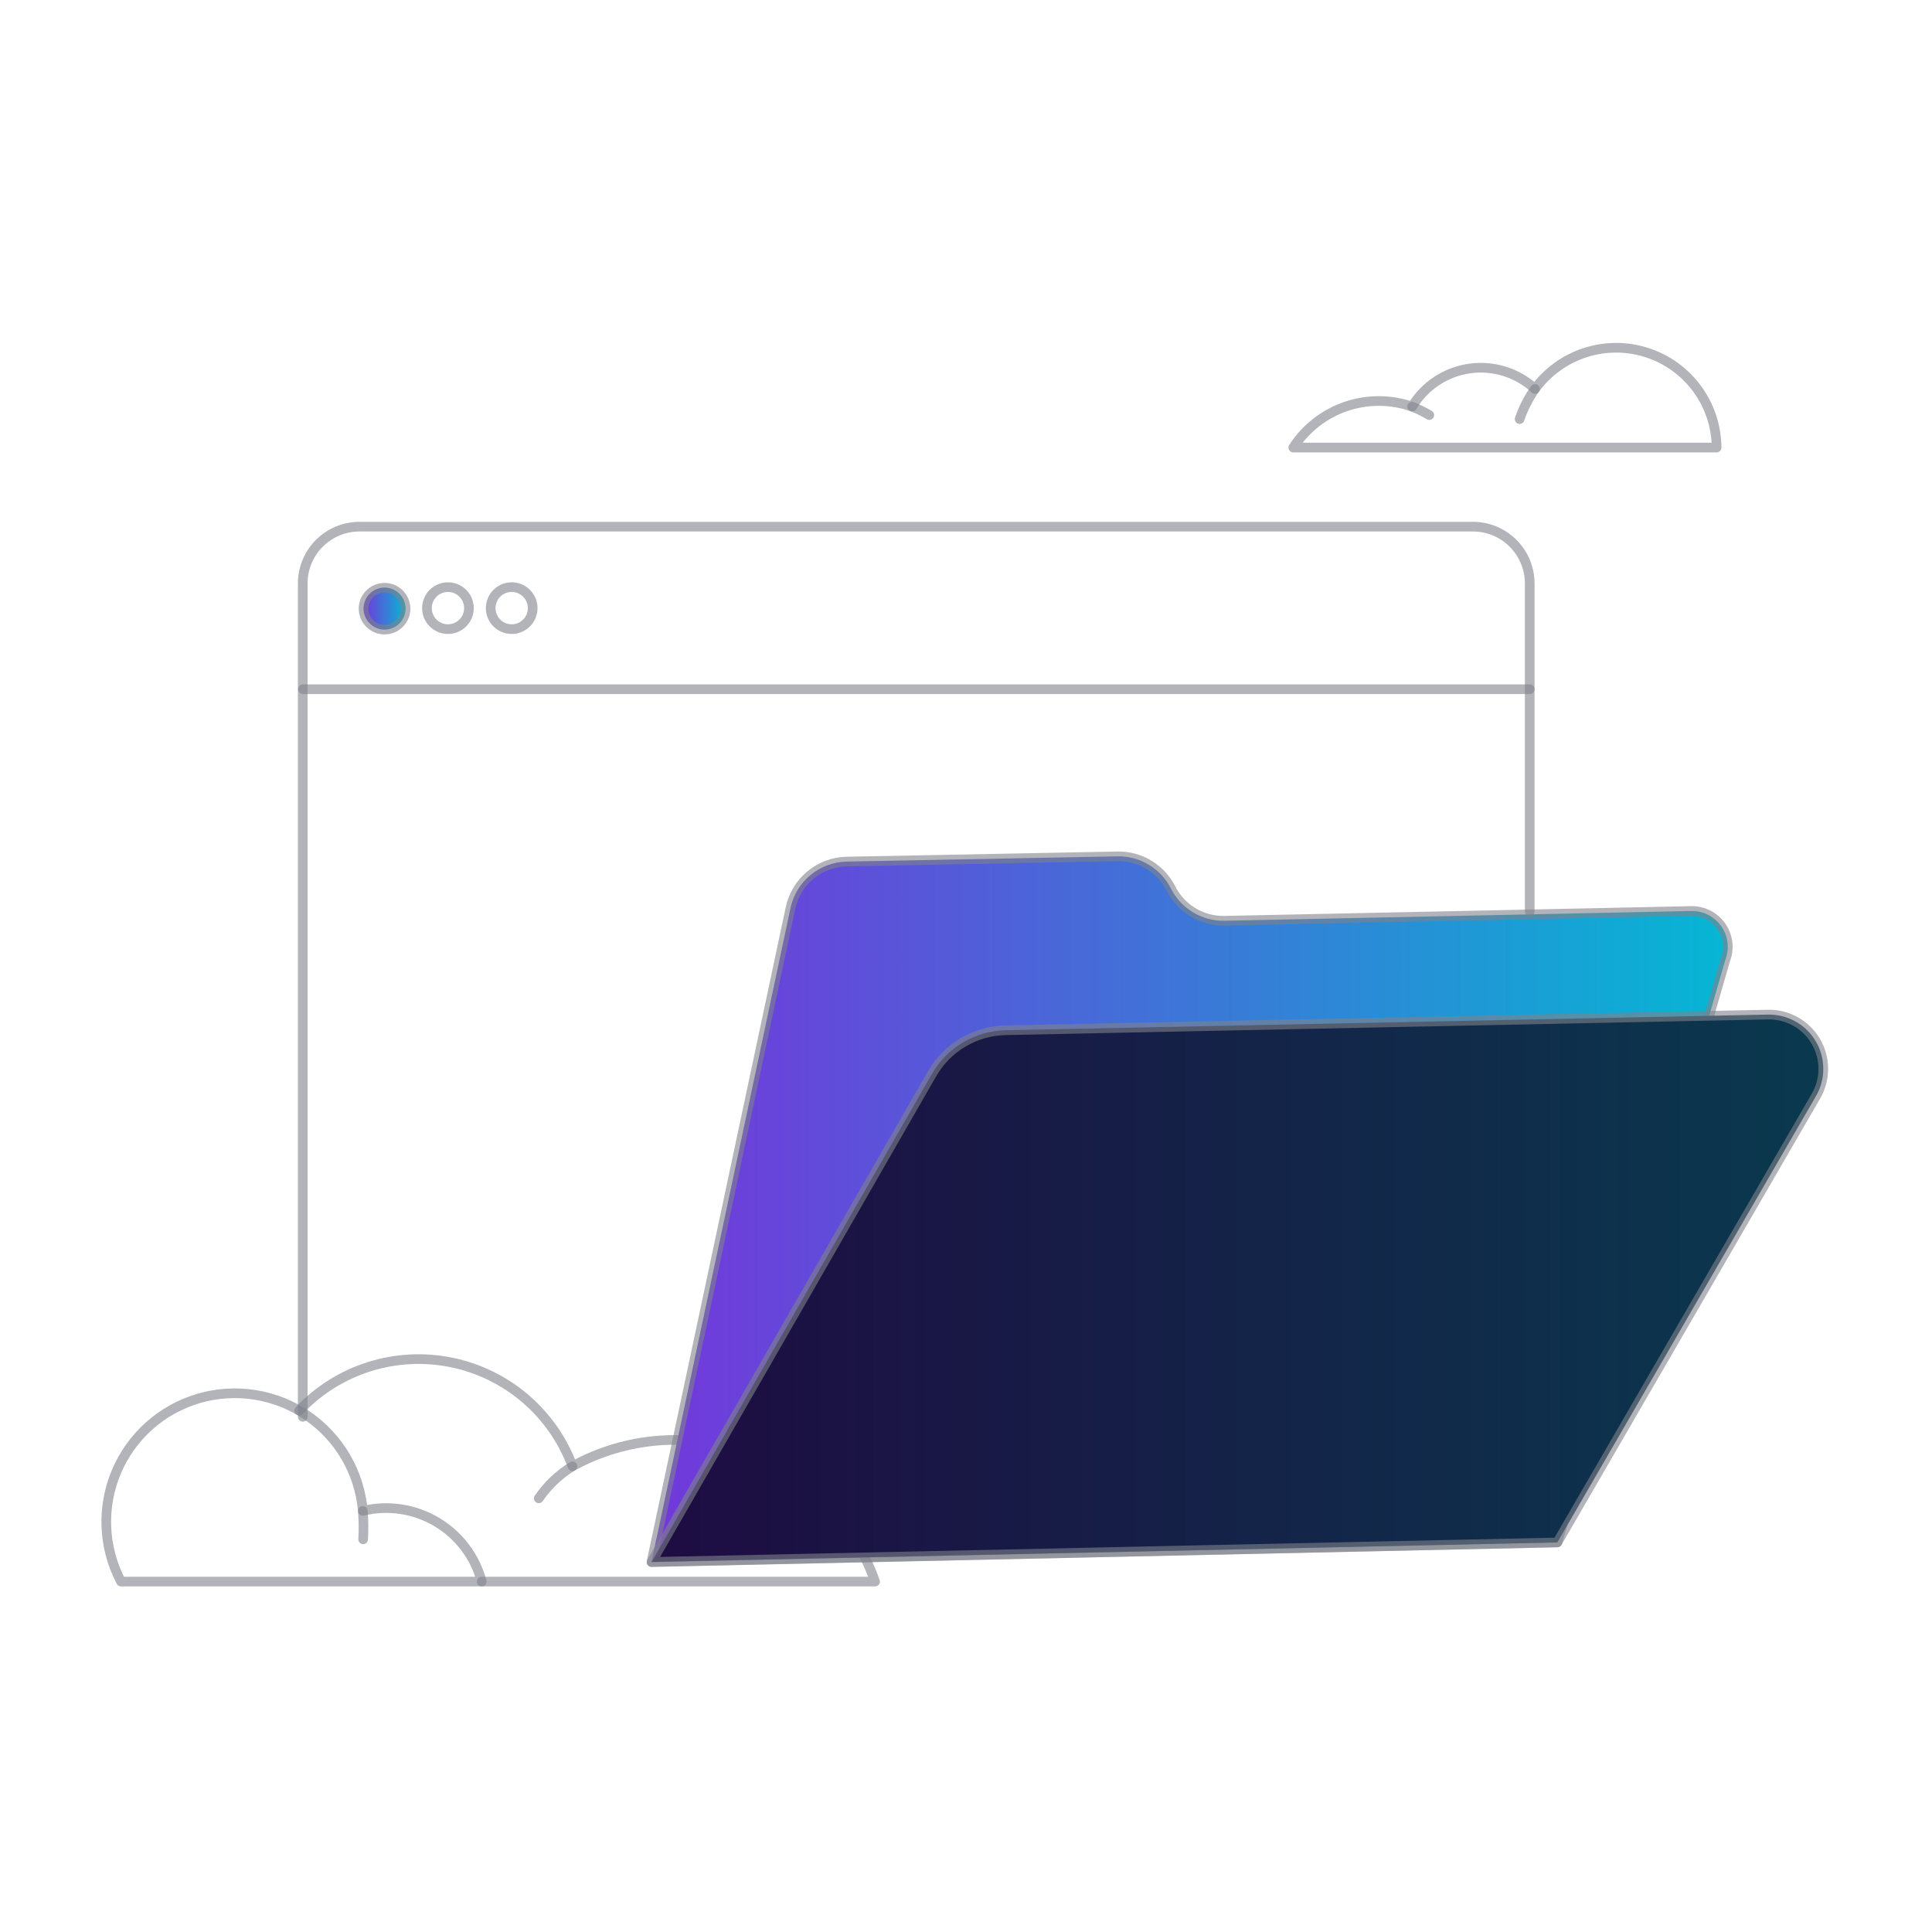 <svg width="200" height="200" viewBox="0 0 200 200" fill="none" xmlns="http://www.w3.org/2000/svg">
<g clip-path="url(#clip0_711_4408)">
<path style="mix-blend-mode:plus-lighter" opacity="0.6" d="M59.262 151.789C57.878 152.637 56.69 153.767 55.774 155.106" stroke="#7F828B" stroke-linecap="round" stroke-linejoin="round"/>
<path style="mix-blend-mode:plus-lighter" opacity="0.6" d="M30.97 146.027C32.953 143.923 35.442 142.361 38.197 141.488C40.954 140.614 43.888 140.459 46.72 141.036C49.554 141.613 52.193 142.903 54.388 144.785C56.583 146.666 58.262 149.077 59.265 151.789C62.058 150.25 65.155 149.337 68.336 149.115C71.518 148.892 74.71 149.365 77.691 150.501C80.672 151.637 83.369 153.408 85.597 155.691C87.824 157.975 89.527 160.716 90.588 163.724H49.86" stroke="#7F828B" stroke-linecap="round" stroke-linejoin="round"/>
<path style="mix-blend-mode:plus-lighter" opacity="0.6" d="M12.528 163.724H49.869C49.182 161.137 47.508 158.923 45.206 157.555C42.907 156.187 40.162 155.774 37.56 156.405C37.393 154.441 36.792 152.539 35.8 150.836C34.809 149.133 33.45 147.672 31.825 146.557C30.198 145.443 28.346 144.704 26.399 144.394C24.452 144.084 22.462 144.21 20.57 144.763C18.679 145.316 16.934 146.282 15.461 147.592C13.988 148.902 12.825 150.523 12.057 152.338C11.287 154.152 10.93 156.115 11.011 158.084C11.092 160.053 11.611 161.979 12.528 163.724Z" stroke="#7F828B" stroke-linecap="round" stroke-linejoin="round"/>
<path style="mix-blend-mode:plus-lighter" opacity="0.6" d="M37.559 156.405C37.639 157.383 37.65 158.366 37.593 159.346" stroke="#7F828B" stroke-linecap="round" stroke-linejoin="round"/>
<path d="M174.916 94.309L126.772 95.317C125.626 95.341 124.496 95.041 123.513 94.451C122.53 93.861 121.734 93.006 121.215 91.983C120.7 90.963 119.907 90.108 118.927 89.518C117.948 88.928 116.821 88.627 115.678 88.649L87.664 89.189C86.283 89.215 84.953 89.71 83.891 90.593C82.829 91.476 82.1 92.693 81.822 94.046L67.439 161.714L161.218 159.672L178.599 99.382C178.828 98.802 178.907 98.172 178.828 97.551C178.749 96.931 178.516 96.341 178.149 95.835C177.782 95.329 177.293 94.924 176.727 94.658C176.162 94.391 175.539 94.271 174.916 94.309Z" fill="url(#paint0_linear_711_4408)"/>
<path style="mix-blend-mode:plus-lighter" opacity="0.6" d="M174.916 94.309L126.772 95.317C125.626 95.341 124.496 95.041 123.513 94.451C122.53 93.861 121.734 93.006 121.215 91.983C120.7 90.963 119.907 90.108 118.927 89.518C117.948 88.928 116.821 88.627 115.678 88.649L87.664 89.189C86.283 89.215 84.953 89.71 83.891 90.593C82.829 91.476 82.1 92.693 81.822 94.046L67.439 161.714L161.218 159.672L178.599 99.382C178.828 98.802 178.907 98.172 178.828 97.551C178.749 96.931 178.516 96.341 178.149 95.835C177.782 95.329 177.293 94.924 176.727 94.658C176.162 94.391 175.539 94.271 174.916 94.309Z" stroke="#7F828B" stroke-linecap="round" stroke-linejoin="round"/>
<path d="M182.987 105.031L104.131 106.65C102.567 106.677 101.038 107.111 99.692 107.909C98.347 108.707 97.233 109.842 96.459 111.201L67.459 161.692L161.214 159.673L187.985 113.477C188.487 112.612 188.75 111.63 188.747 110.63C188.743 109.63 188.473 108.649 187.964 107.788C187.455 106.927 186.726 106.217 185.851 105.732C184.976 105.247 183.987 105.005 182.987 105.031Z" fill="url(#paint1_linear_711_4408)"/>
<path style="mix-blend-mode:plus-lighter" opacity="0.6" d="M182.987 105.031L104.131 106.65C102.567 106.677 101.038 107.111 99.692 107.909C98.347 108.707 97.233 109.842 96.459 111.201L67.459 161.692L161.214 159.673L187.985 113.477C188.487 112.612 188.75 111.63 188.747 110.63C188.743 109.63 188.473 108.649 187.964 107.788C187.455 106.927 186.726 106.217 185.851 105.732C184.976 105.247 183.987 105.005 182.987 105.031Z" stroke="#7F828B" stroke-linecap="round" stroke-linejoin="round"/>
<path d="M41.984 62.953C41.991 63.242 41.939 63.53 41.833 63.8C41.726 64.069 41.567 64.314 41.365 64.521C41.162 64.728 40.921 64.893 40.654 65.005C40.387 65.118 40.1 65.175 39.811 65.176C39.521 65.176 39.235 65.118 38.968 65.006C38.701 64.894 38.459 64.73 38.256 64.523C38.053 64.316 37.894 64.071 37.788 63.801C37.681 63.532 37.629 63.245 37.635 62.955C37.647 62.386 37.881 61.845 38.288 61.447C38.694 61.049 39.24 60.826 39.809 60.825C40.378 60.825 40.924 61.048 41.331 61.446C41.737 61.843 41.972 62.384 41.984 62.953Z" fill="url(#paint2_linear_711_4408)"/>
<path style="mix-blend-mode:plus-lighter" opacity="0.6" d="M158.357 94.34V60.401C158.357 59.238 158.013 58.101 157.367 57.133C156.721 56.166 155.803 55.412 154.729 54.966C154.015 54.671 153.25 54.52 152.477 54.52H37.22C36.448 54.519 35.682 54.671 34.969 54.966C34.255 55.261 33.606 55.694 33.06 56.24C32.513 56.786 32.08 57.435 31.785 58.149C31.49 58.863 31.339 59.628 31.34 60.401V146.667" stroke="#7F828B" stroke-linecap="round" stroke-linejoin="round"/>
<path style="mix-blend-mode:plus-lighter" opacity="0.6" d="M158.355 71.348H31.357" stroke="#7F828B" stroke-linecap="round" stroke-linejoin="round"/>
<path style="mix-blend-mode:plus-lighter" opacity="0.6" d="M41.984 62.953C41.991 63.242 41.939 63.53 41.833 63.8C41.726 64.069 41.567 64.314 41.365 64.521C41.162 64.728 40.921 64.893 40.654 65.005C40.387 65.118 40.1 65.175 39.811 65.176C39.521 65.176 39.235 65.118 38.968 65.006C38.701 64.894 38.459 64.73 38.256 64.523C38.053 64.316 37.894 64.071 37.788 63.801C37.681 63.532 37.629 63.245 37.635 62.955C37.652 62.39 37.888 61.853 38.294 61.459C38.7 61.066 39.243 60.845 39.808 60.845C40.374 60.844 40.917 61.064 41.323 61.458C41.729 61.852 41.967 62.388 41.984 62.953Z" stroke="#7F828B" stroke-linecap="round" stroke-linejoin="round"/>
<path style="mix-blend-mode:plus-lighter" opacity="0.6" d="M48.545 62.953C48.545 63.53 48.316 64.083 47.909 64.49C47.501 64.898 46.948 65.127 46.371 65.127C45.795 65.127 45.242 64.898 44.834 64.49C44.426 64.083 44.197 63.53 44.197 62.953C44.197 62.377 44.426 61.824 44.834 61.416C45.242 61.008 45.795 60.779 46.371 60.779C46.948 60.779 47.501 61.008 47.909 61.416C48.316 61.824 48.545 62.377 48.545 62.953Z" stroke="#7F828B" stroke-linecap="round" stroke-linejoin="round"/>
<path style="mix-blend-mode:plus-lighter" opacity="0.6" d="M55.143 62.953C55.143 63.239 55.087 63.521 54.978 63.785C54.869 64.049 54.709 64.289 54.507 64.491C54.305 64.693 54.066 64.853 53.802 64.962C53.538 65.072 53.255 65.128 52.97 65.128C52.684 65.128 52.402 65.072 52.138 64.963C51.874 64.854 51.634 64.694 51.432 64.492C51.23 64.29 51.07 64.051 50.961 63.787C50.851 63.523 50.795 63.241 50.795 62.955C50.795 62.379 51.023 61.825 51.431 61.417C51.839 61.01 52.391 60.78 52.968 60.78C53.545 60.78 54.098 61.009 54.506 61.416C54.913 61.824 55.143 62.377 55.143 62.953Z" stroke="#7F828B" stroke-linecap="round" stroke-linejoin="round"/>
<path style="mix-blend-mode:plus-lighter" opacity="0.6" d="M177.701 46.332H133.881C135.16 44.35 137.068 42.855 139.298 42.087C141.529 41.319 143.952 41.321 146.181 42.095C146.813 41.039 147.674 40.137 148.698 39.455C149.723 38.773 150.887 38.328 152.106 38.152C153.325 37.976 154.567 38.074 155.743 38.439C156.919 38.804 157.998 39.426 158.904 40.26C160.195 38.495 162.011 37.181 164.092 36.507C166.174 35.832 168.414 35.831 170.496 36.504C172.578 37.176 174.395 38.488 175.689 40.252C176.982 42.017 177.686 44.144 177.701 46.332Z" stroke="#7F828B" stroke-linecap="round" stroke-linejoin="round"/>
<path style="mix-blend-mode:plus-lighter" opacity="0.6" d="M158.904 40.257C158.226 41.218 157.689 42.271 157.311 43.385" stroke="#7F828B" stroke-linecap="round" stroke-linejoin="round"/>
<path style="mix-blend-mode:plus-lighter" opacity="0.6" d="M146.182 42.095C146.795 42.339 147.389 42.631 147.958 42.967" stroke="#7F828B" stroke-linecap="round" stroke-linejoin="round"/>
</g>
<defs>
<linearGradient id="paint0_linear_711_4408" x1="178.857" y1="125.181" x2="67.439" y2="125.181" gradientUnits="userSpaceOnUse">
<stop stop-color="#06B6D4"/>
<stop offset="1" stop-color="#7337DB"/>
<stop offset="1" stop-color="#7A30DC"/>
</linearGradient>
<linearGradient id="paint1_linear_711_4408" x1="67.459" y1="133.361" x2="188.747" y2="133.361" gradientUnits="userSpaceOnUse">
<stop stop-color="#1E0C42"/>
<stop offset="1" stop-color="#0A394E"/>
</linearGradient>
<linearGradient id="paint2_linear_711_4408" x1="41.985" y1="63.001" x2="37.635" y2="63.001" gradientUnits="userSpaceOnUse">
<stop stop-color="#06B6D4"/>
<stop offset="1" stop-color="#7337DB"/>
<stop offset="1" stop-color="#7A30DC"/>
</linearGradient>
<clipPath id="clip0_711_4408">
<rect width="200" height="200" fill="white"/>
</clipPath>
</defs>
</svg>
